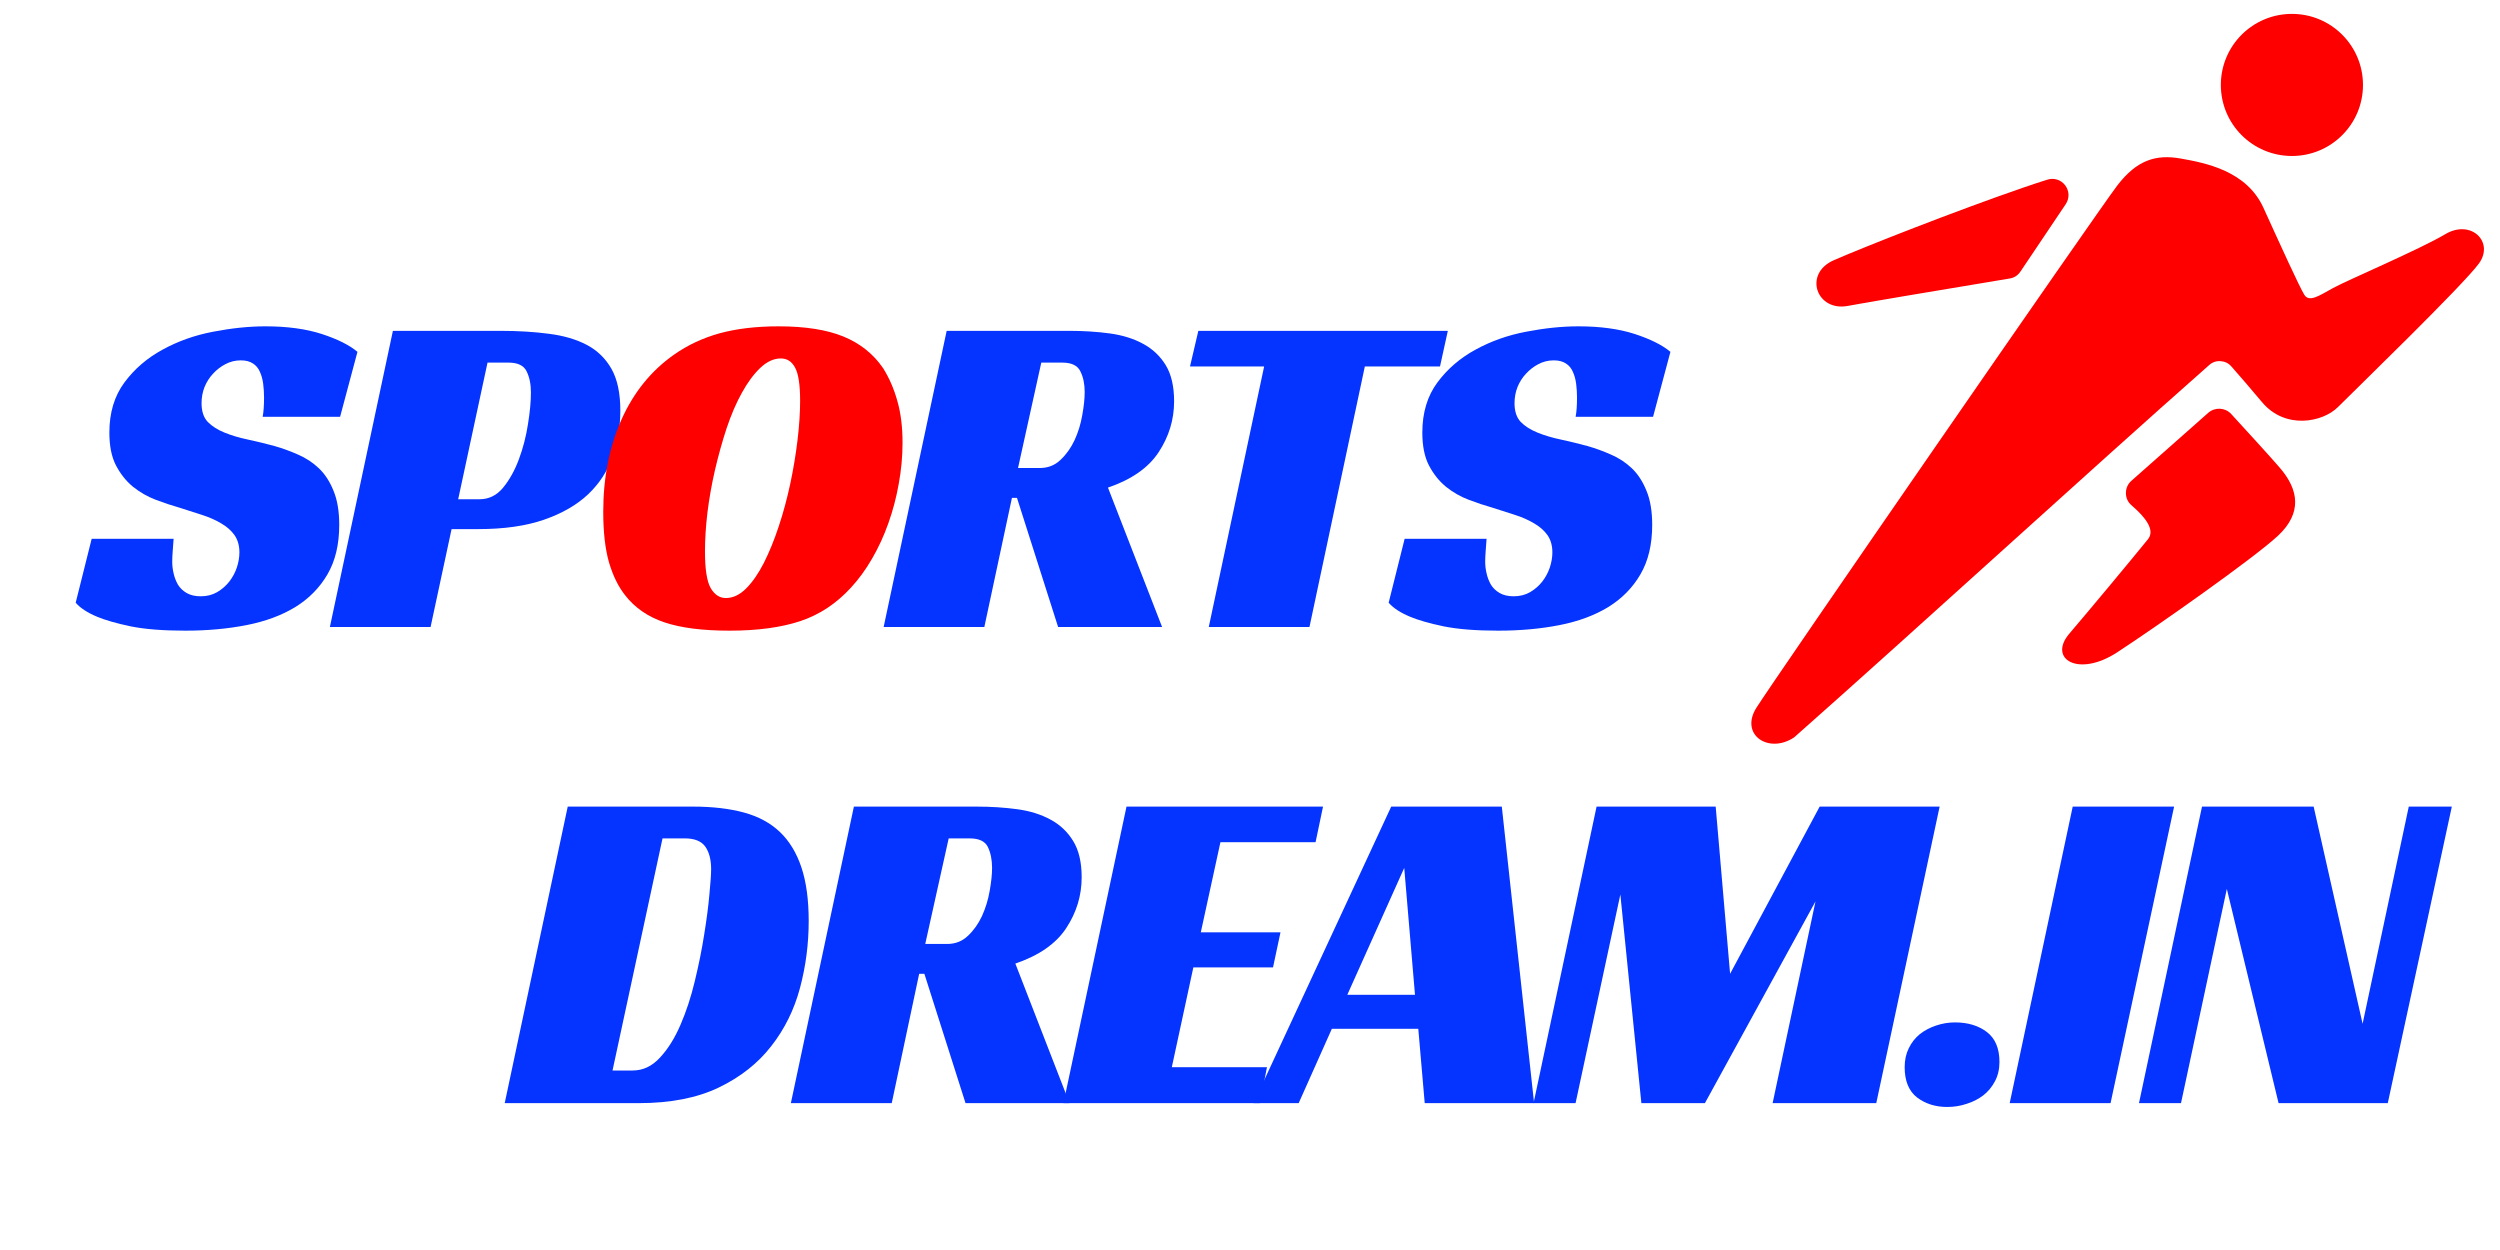 <svg xmlns="http://www.w3.org/2000/svg" xmlns:xlink="http://www.w3.org/1999/xlink" width="300" zoomAndPan="magnify" viewBox="0 0 224.88 112.5" height="150" preserveAspectRatio="xMidYMid meet" version="1.0"><defs><g/><clipPath id="1cbda5a5dd"><path d="M 157 1.223 L 224 1.223 L 224 67 L 157 67 Z M 157 1.223 " clip-rule="nonzero"/></clipPath></defs><g clip-path="url(#1cbda5a5dd)"><path fill="#ff0000" d="M 161.41 66.367 C 159.121 67.887 156.496 66.133 158.008 63.711 C 159.523 61.285 188.746 18.984 190.492 16.699 C 192.246 14.41 193.961 13.867 196.219 14.27 C 198.473 14.672 202.145 15.379 203.656 18.715 C 205.172 22.051 206.887 25.816 207.328 26.527 C 207.762 27.234 208.641 26.629 209.918 25.922 C 211.199 25.219 217.699 22.453 220.02 21.074 C 222.344 19.699 224.434 21.781 223.055 23.699 C 221.676 25.621 211.738 35.246 210.359 36.633 C 208.984 38.008 205.613 38.688 203.523 36.195 C 202.414 34.871 201.441 33.75 200.766 32.984 C 200.512 32.688 200.18 32.531 199.793 32.504 C 199.402 32.477 199.055 32.594 198.762 32.859 C 187.453 42.848 172.711 56.367 161.41 66.367 Z M 206.215 1.25 C 209.746 1.25 212.609 4.109 212.609 7.645 C 212.609 11.18 209.746 14.039 206.215 14.039 C 202.68 14.039 199.816 11.18 199.816 7.645 C 199.816 4.109 202.68 1.25 206.215 1.25 Z M 200.746 37.258 C 202.496 39.164 204.316 41.16 205.105 42.078 C 206.859 44.094 207.125 46.184 204.973 48.203 C 202.816 50.223 193.996 56.418 190.492 58.707 C 186.992 60.996 184.23 59.312 186.18 57.027 C 188.133 54.738 191.773 50.359 193.25 48.539 C 193.91 47.734 193.105 46.621 191.781 45.48 C 191.449 45.195 191.273 44.82 191.273 44.379 C 191.273 43.945 191.438 43.562 191.766 43.27 L 198.691 37.145 C 199.297 36.625 200.207 36.672 200.746 37.258 Z M 184.191 16.172 C 183.492 16.395 182.766 16.633 182.008 16.895 C 175.953 18.98 167.738 22.215 164.977 23.422 C 162.215 24.637 163.426 28.07 166.254 27.531 C 167.66 27.262 174.387 26.133 180.809 25.066 C 181.223 25 181.555 24.781 181.785 24.434 C 183.293 22.176 184.68 20.121 185.852 18.379 C 186.207 17.852 186.188 17.191 185.812 16.684 C 185.43 16.176 184.797 15.98 184.191 16.172 Z M 184.191 16.172 " fill-opacity="1" fill-rule="evenodd"/></g><g fill="#0533ff" fill-opacity="1"><g transform="translate(7.049, 56.432)"><g><path d="M 16.531 -18.922 C 16.613 -19.348 16.656 -19.926 16.656 -20.656 C 16.656 -21.07 16.629 -21.484 16.578 -21.891 C 16.523 -22.297 16.426 -22.656 16.281 -22.969 C 16.145 -23.289 15.938 -23.539 15.656 -23.719 C 15.375 -23.906 15.008 -24 14.562 -24 C 14.062 -24 13.598 -23.883 13.172 -23.656 C 12.754 -23.438 12.383 -23.148 12.062 -22.797 C 11.738 -22.453 11.484 -22.051 11.297 -21.594 C 11.117 -21.133 11.031 -20.648 11.031 -20.141 C 11.031 -19.41 11.219 -18.848 11.594 -18.453 C 11.977 -18.066 12.477 -17.75 13.094 -17.5 C 13.707 -17.25 14.406 -17.039 15.188 -16.875 C 15.977 -16.707 16.789 -16.508 17.625 -16.281 C 18.32 -16.082 19.02 -15.828 19.719 -15.516 C 20.426 -15.211 21.051 -14.801 21.594 -14.281 C 22.133 -13.77 22.57 -13.098 22.906 -12.266 C 23.25 -11.441 23.422 -10.414 23.422 -9.188 C 23.422 -7.426 23.066 -5.941 22.359 -4.734 C 21.66 -3.535 20.695 -2.555 19.469 -1.797 C 18.238 -1.047 16.773 -0.504 15.078 -0.172 C 13.391 0.16 11.551 0.328 9.562 0.328 C 7.551 0.328 5.91 0.195 4.641 -0.062 C 3.367 -0.332 2.367 -0.617 1.641 -0.922 C 0.766 -1.285 0.117 -1.707 -0.297 -2.188 L 1.141 -7.938 L 8.516 -7.938 C 8.492 -7.676 8.469 -7.328 8.438 -6.891 C 8.406 -6.461 8.391 -6.125 8.391 -5.875 C 8.391 -5.539 8.43 -5.191 8.516 -4.828 C 8.598 -4.461 8.727 -4.125 8.906 -3.812 C 9.094 -3.508 9.352 -3.258 9.688 -3.062 C 10.031 -2.863 10.453 -2.766 10.953 -2.766 C 11.516 -2.766 12.008 -2.891 12.438 -3.141 C 12.875 -3.398 13.238 -3.719 13.531 -4.094 C 13.82 -4.469 14.047 -4.883 14.203 -5.344 C 14.359 -5.812 14.438 -6.27 14.438 -6.719 C 14.438 -7.332 14.289 -7.848 14 -8.266 C 13.707 -8.68 13.305 -9.035 12.797 -9.328 C 12.297 -9.629 11.719 -9.883 11.062 -10.094 C 10.406 -10.301 9.723 -10.52 9.016 -10.75 C 8.348 -10.938 7.645 -11.172 6.906 -11.453 C 6.164 -11.734 5.484 -12.125 4.859 -12.625 C 4.242 -13.133 3.734 -13.773 3.328 -14.547 C 2.93 -15.316 2.734 -16.301 2.734 -17.5 C 2.734 -19.289 3.188 -20.797 4.094 -22.016 C 5 -23.234 6.145 -24.219 7.531 -24.969 C 8.914 -25.727 10.43 -26.266 12.078 -26.578 C 13.734 -26.898 15.301 -27.062 16.781 -27.062 C 18.738 -27.062 20.426 -26.832 21.844 -26.375 C 23.258 -25.914 24.332 -25.379 25.062 -24.766 L 23.5 -18.922 Z M 16.531 -18.922 "/></g></g></g><g fill="#0533ff" fill-opacity="1"><g transform="translate(29.629, 56.432)"><g><path d="M 13.469 -11.5 C 14.312 -11.5 15.02 -11.848 15.594 -12.547 C 16.164 -13.242 16.641 -14.098 17.016 -15.109 C 17.391 -16.117 17.66 -17.164 17.828 -18.25 C 18.004 -19.344 18.094 -20.297 18.094 -21.109 C 18.094 -21.867 17.961 -22.504 17.703 -23.016 C 17.453 -23.535 16.91 -23.797 16.078 -23.797 L 14.188 -23.797 L 11.547 -11.5 Z M 10.953 -8.812 L 9.062 0 L 0 0 L 5.672 -26.656 L 15.359 -26.656 C 16.953 -26.656 18.406 -26.566 19.719 -26.391 C 21.039 -26.223 22.176 -25.891 23.125 -25.391 C 24.07 -24.891 24.812 -24.172 25.344 -23.234 C 25.875 -22.297 26.141 -21.039 26.141 -19.469 C 26.141 -18.02 25.91 -16.645 25.453 -15.344 C 24.992 -14.039 24.254 -12.906 23.234 -11.938 C 22.211 -10.977 20.891 -10.219 19.266 -9.656 C 17.641 -9.094 15.664 -8.812 13.344 -8.812 Z M 10.953 -8.812 "/></g></g></g><g fill="#ff0000" fill-opacity="1"><g transform="translate(52.763, 56.432)"><g><path d="M 17.25 -27.062 C 19.656 -27.062 21.602 -26.754 23.094 -26.141 C 24.594 -25.523 25.781 -24.578 26.656 -23.297 C 27.207 -22.422 27.633 -21.438 27.938 -20.344 C 28.25 -19.258 28.406 -18.004 28.406 -16.578 C 28.406 -15.348 28.289 -14.113 28.062 -12.875 C 27.844 -11.645 27.531 -10.461 27.125 -9.328 C 26.727 -8.203 26.238 -7.141 25.656 -6.141 C 25.082 -5.148 24.445 -4.281 23.75 -3.531 C 22.438 -2.102 20.922 -1.102 19.203 -0.531 C 17.484 0.039 15.363 0.328 12.844 0.328 C 10.406 0.328 8.445 0.078 6.969 -0.422 C 5.488 -0.922 4.312 -1.734 3.438 -2.859 C 2.82 -3.641 2.336 -4.629 1.984 -5.828 C 1.641 -7.035 1.469 -8.547 1.469 -10.359 C 1.469 -13.473 2.02 -16.254 3.125 -18.703 C 4.227 -21.148 5.801 -23.086 7.844 -24.516 C 9.07 -25.379 10.441 -26.02 11.953 -26.438 C 13.473 -26.852 15.238 -27.062 17.25 -27.062 Z M 12.5 -2.609 C 13.145 -2.609 13.754 -2.895 14.328 -3.469 C 14.898 -4.039 15.43 -4.805 15.922 -5.766 C 16.41 -6.734 16.859 -7.832 17.266 -9.062 C 17.672 -10.289 18.016 -11.562 18.297 -12.875 C 18.578 -14.195 18.797 -15.508 18.953 -16.812 C 19.109 -18.113 19.188 -19.297 19.188 -20.359 C 19.188 -21.805 19.035 -22.801 18.734 -23.344 C 18.441 -23.895 18.016 -24.172 17.453 -24.172 C 16.816 -24.172 16.203 -23.891 15.609 -23.328 C 15.023 -22.773 14.473 -22.031 13.953 -21.094 C 13.43 -20.156 12.969 -19.078 12.562 -17.859 C 12.164 -16.641 11.816 -15.383 11.516 -14.094 C 11.223 -12.812 11 -11.539 10.844 -10.281 C 10.695 -9.02 10.625 -7.859 10.625 -6.797 C 10.625 -5.203 10.797 -4.102 11.141 -3.5 C 11.492 -2.906 11.945 -2.609 12.5 -2.609 Z M 12.5 -2.609 "/></g></g></g><g fill="#0533ff" fill-opacity="1"><g transform="translate(79.468, 56.432)"><g><path d="M 26.141 -20.312 C 26.141 -18.664 25.676 -17.141 24.75 -15.734 C 23.832 -14.336 22.312 -13.273 20.188 -12.547 L 25.062 0 L 15.703 0 L 12 -11.625 L 11.547 -11.625 L 9.062 0 L 0 0 L 5.672 -26.656 L 16.703 -26.656 C 17.992 -26.656 19.211 -26.578 20.359 -26.422 C 21.504 -26.266 22.504 -25.953 23.359 -25.484 C 24.211 -25.023 24.891 -24.383 25.391 -23.562 C 25.891 -22.738 26.141 -21.656 26.141 -20.312 Z M 14.062 -14.312 C 14.789 -14.312 15.41 -14.555 15.922 -15.047 C 16.441 -15.535 16.863 -16.129 17.188 -16.828 C 17.508 -17.523 17.738 -18.27 17.875 -19.062 C 18.02 -19.863 18.094 -20.562 18.094 -21.156 C 18.094 -21.883 17.961 -22.504 17.703 -23.016 C 17.453 -23.535 16.91 -23.797 16.078 -23.797 L 14.188 -23.797 L 12.094 -14.312 Z M 14.062 -14.312 "/></g></g></g><g fill="#0533ff" fill-opacity="1"><g transform="translate(103.979, 56.432)"><g><path d="M 25.562 -23.453 L 18.797 -23.453 L 13.812 0 L 4.75 0 L 9.734 -23.453 L 3.062 -23.453 L 3.812 -26.656 L 26.266 -26.656 Z M 25.562 -23.453 "/></g></g></g><g fill="#0533ff" fill-opacity="1"><g transform="translate(125.216, 56.432)"><g><path d="M 16.531 -18.922 C 16.613 -19.348 16.656 -19.926 16.656 -20.656 C 16.656 -21.07 16.629 -21.484 16.578 -21.891 C 16.523 -22.297 16.426 -22.656 16.281 -22.969 C 16.145 -23.289 15.938 -23.539 15.656 -23.719 C 15.375 -23.906 15.008 -24 14.562 -24 C 14.062 -24 13.598 -23.883 13.172 -23.656 C 12.754 -23.438 12.383 -23.148 12.062 -22.797 C 11.738 -22.453 11.484 -22.051 11.297 -21.594 C 11.117 -21.133 11.031 -20.648 11.031 -20.141 C 11.031 -19.41 11.219 -18.848 11.594 -18.453 C 11.977 -18.066 12.477 -17.75 13.094 -17.5 C 13.707 -17.25 14.406 -17.039 15.188 -16.875 C 15.977 -16.707 16.789 -16.508 17.625 -16.281 C 18.32 -16.082 19.02 -15.828 19.719 -15.516 C 20.426 -15.211 21.051 -14.801 21.594 -14.281 C 22.133 -13.77 22.57 -13.098 22.906 -12.266 C 23.25 -11.441 23.422 -10.414 23.422 -9.188 C 23.422 -7.426 23.066 -5.941 22.359 -4.734 C 21.66 -3.535 20.695 -2.555 19.469 -1.797 C 18.238 -1.047 16.773 -0.504 15.078 -0.172 C 13.391 0.16 11.551 0.328 9.562 0.328 C 7.551 0.328 5.91 0.195 4.641 -0.062 C 3.367 -0.332 2.367 -0.617 1.641 -0.922 C 0.766 -1.285 0.117 -1.707 -0.297 -2.188 L 1.141 -7.938 L 8.516 -7.938 C 8.492 -7.676 8.469 -7.328 8.438 -6.891 C 8.406 -6.461 8.391 -6.125 8.391 -5.875 C 8.391 -5.539 8.43 -5.191 8.516 -4.828 C 8.598 -4.461 8.727 -4.125 8.906 -3.812 C 9.094 -3.508 9.352 -3.258 9.688 -3.062 C 10.031 -2.863 10.453 -2.766 10.953 -2.766 C 11.516 -2.766 12.008 -2.891 12.438 -3.141 C 12.875 -3.398 13.238 -3.719 13.531 -4.094 C 13.82 -4.469 14.047 -4.883 14.203 -5.344 C 14.359 -5.812 14.438 -6.27 14.438 -6.719 C 14.438 -7.332 14.289 -7.848 14 -8.266 C 13.707 -8.68 13.305 -9.035 12.797 -9.328 C 12.297 -9.629 11.719 -9.883 11.062 -10.094 C 10.406 -10.301 9.723 -10.52 9.016 -10.75 C 8.348 -10.938 7.645 -11.172 6.906 -11.453 C 6.164 -11.734 5.484 -12.125 4.859 -12.625 C 4.242 -13.133 3.734 -13.773 3.328 -14.547 C 2.93 -15.316 2.734 -16.301 2.734 -17.5 C 2.734 -19.289 3.188 -20.797 4.094 -22.016 C 5 -23.234 6.145 -24.219 7.531 -24.969 C 8.914 -25.727 10.43 -26.266 12.078 -26.578 C 13.734 -26.898 15.301 -27.062 16.781 -27.062 C 18.738 -27.062 20.426 -26.832 21.844 -26.375 C 23.258 -25.914 24.332 -25.379 25.062 -24.766 L 23.5 -18.922 Z M 16.531 -18.922 "/></g></g></g><g fill="#0533ff" fill-opacity="1"><g transform="translate(45.364, 99.283)"><g><path d="M 0 0 L 5.672 -26.688 L 16.969 -26.688 C 18.707 -26.688 20.227 -26.508 21.531 -26.156 C 22.832 -25.801 23.91 -25.219 24.766 -24.406 C 25.617 -23.594 26.266 -22.531 26.703 -21.219 C 27.141 -19.906 27.359 -18.297 27.359 -16.391 C 27.359 -14.336 27.098 -12.332 26.578 -10.375 C 26.055 -8.414 25.191 -6.664 23.984 -5.125 C 22.785 -3.582 21.211 -2.344 19.266 -1.406 C 17.316 -0.469 14.914 0 12.062 0 Z M 11.516 -2.938 C 12.441 -2.938 13.258 -3.32 13.969 -4.094 C 14.688 -4.863 15.301 -5.844 15.812 -7.031 C 16.332 -8.227 16.766 -9.547 17.109 -10.984 C 17.461 -12.43 17.742 -13.828 17.953 -15.172 C 18.172 -16.516 18.328 -17.719 18.422 -18.781 C 18.523 -19.844 18.578 -20.598 18.578 -21.047 C 18.578 -21.922 18.398 -22.602 18.047 -23.094 C 17.691 -23.582 17.082 -23.828 16.219 -23.828 L 14.203 -23.828 L 9.703 -2.938 Z M 11.516 -2.938 "/></g></g></g><g fill="#0533ff" fill-opacity="1"><g transform="translate(71.118, 99.283)"><g><path d="M 26.172 -20.328 C 26.172 -18.68 25.707 -17.156 24.781 -15.75 C 23.863 -14.352 22.336 -13.289 20.203 -12.562 L 25.078 0 L 15.719 0 L 12.016 -11.641 L 11.547 -11.641 L 9.078 0 L 0 0 L 5.672 -26.688 L 16.719 -26.688 C 18.008 -26.688 19.227 -26.609 20.375 -26.453 C 21.52 -26.297 22.52 -25.984 23.375 -25.516 C 24.227 -25.055 24.906 -24.414 25.406 -23.594 C 25.914 -22.77 26.172 -21.68 26.172 -20.328 Z M 14.078 -14.328 C 14.805 -14.328 15.426 -14.57 15.938 -15.062 C 16.457 -15.551 16.879 -16.145 17.203 -16.844 C 17.523 -17.551 17.754 -18.301 17.891 -19.094 C 18.035 -19.895 18.109 -20.586 18.109 -21.172 C 18.109 -21.898 17.984 -22.523 17.734 -23.047 C 17.484 -23.566 16.938 -23.828 16.094 -23.828 L 14.203 -23.828 L 12.094 -14.328 Z M 14.078 -14.328 "/></g></g></g><g fill="#0533ff" fill-opacity="1"><g transform="translate(95.653, 99.283)"><g><path d="M 5.672 -26.688 L 23.359 -26.688 L 22.688 -23.484 L 14.125 -23.484 L 12.359 -15.375 L 19.531 -15.375 L 18.859 -12.219 L 11.688 -12.219 L 9.75 -3.234 L 18.312 -3.234 L 17.688 0 L 0 0 Z M 5.672 -26.688 "/></g></g></g><g fill="#0533ff" fill-opacity="1"><g transform="translate(114.727, 99.283)"><g><path d="M 23.281 0 L 13.438 0 L 12.859 -6.688 L 5.078 -6.688 L 2.094 0 L -1.969 0 L 10.422 -26.688 L 20.375 -26.688 Z M 6.469 -9.75 L 12.562 -9.75 L 11.594 -21.172 Z M 6.469 -9.75 "/></g></g></g><g fill="#0533ff" fill-opacity="1"><g transform="translate(137.96, 99.283)"><g><path d="M 30.844 0 L 21.516 0 L 25.375 -18.156 L 15.422 0 L 9.703 0 L 7.812 -18.781 L 3.781 0 L 0 0 L 5.672 -26.688 L 16.391 -26.688 L 17.688 -11.641 L 25.75 -26.688 L 36.547 -26.688 Z M 30.844 0 "/></g></g></g><g fill="#0533ff" fill-opacity="1"><g transform="translate(171.36, 99.283)"><g><path d="M 8.531 -3.703 C 8.531 -3.055 8.395 -2.477 8.125 -1.969 C 7.863 -1.469 7.516 -1.047 7.078 -0.703 C 6.641 -0.367 6.141 -0.113 5.578 0.062 C 5.023 0.25 4.441 0.344 3.828 0.344 C 2.766 0.344 1.859 0.055 1.109 -0.516 C 0.367 -1.098 0 -2.004 0 -3.234 C 0 -3.879 0.125 -4.453 0.375 -4.953 C 0.625 -5.461 0.957 -5.883 1.375 -6.219 C 1.801 -6.551 2.285 -6.805 2.828 -6.984 C 3.379 -7.172 3.945 -7.266 4.531 -7.266 C 5.688 -7.266 6.641 -6.977 7.391 -6.406 C 8.148 -5.832 8.531 -4.93 8.531 -3.703 Z M 8.531 -3.703 "/></g></g></g><g fill="#0533ff" fill-opacity="1"><g transform="translate(180.812, 99.283)"><g><path d="M 9.078 0 L 0 0 L 5.672 -26.688 L 14.797 -26.688 Z M 9.078 0 "/></g></g></g><g fill="#0533ff" fill-opacity="1"><g transform="translate(192.449, 99.283)"><g><path d="M 22.391 0 L 12.562 0 L 7.906 -19.281 L 3.781 0 L 0 0 L 5.672 -26.688 L 15.719 -26.688 L 20.125 -7.141 L 24.281 -26.688 L 28.156 -26.688 Z M 22.391 0 "/></g></g></g></svg>